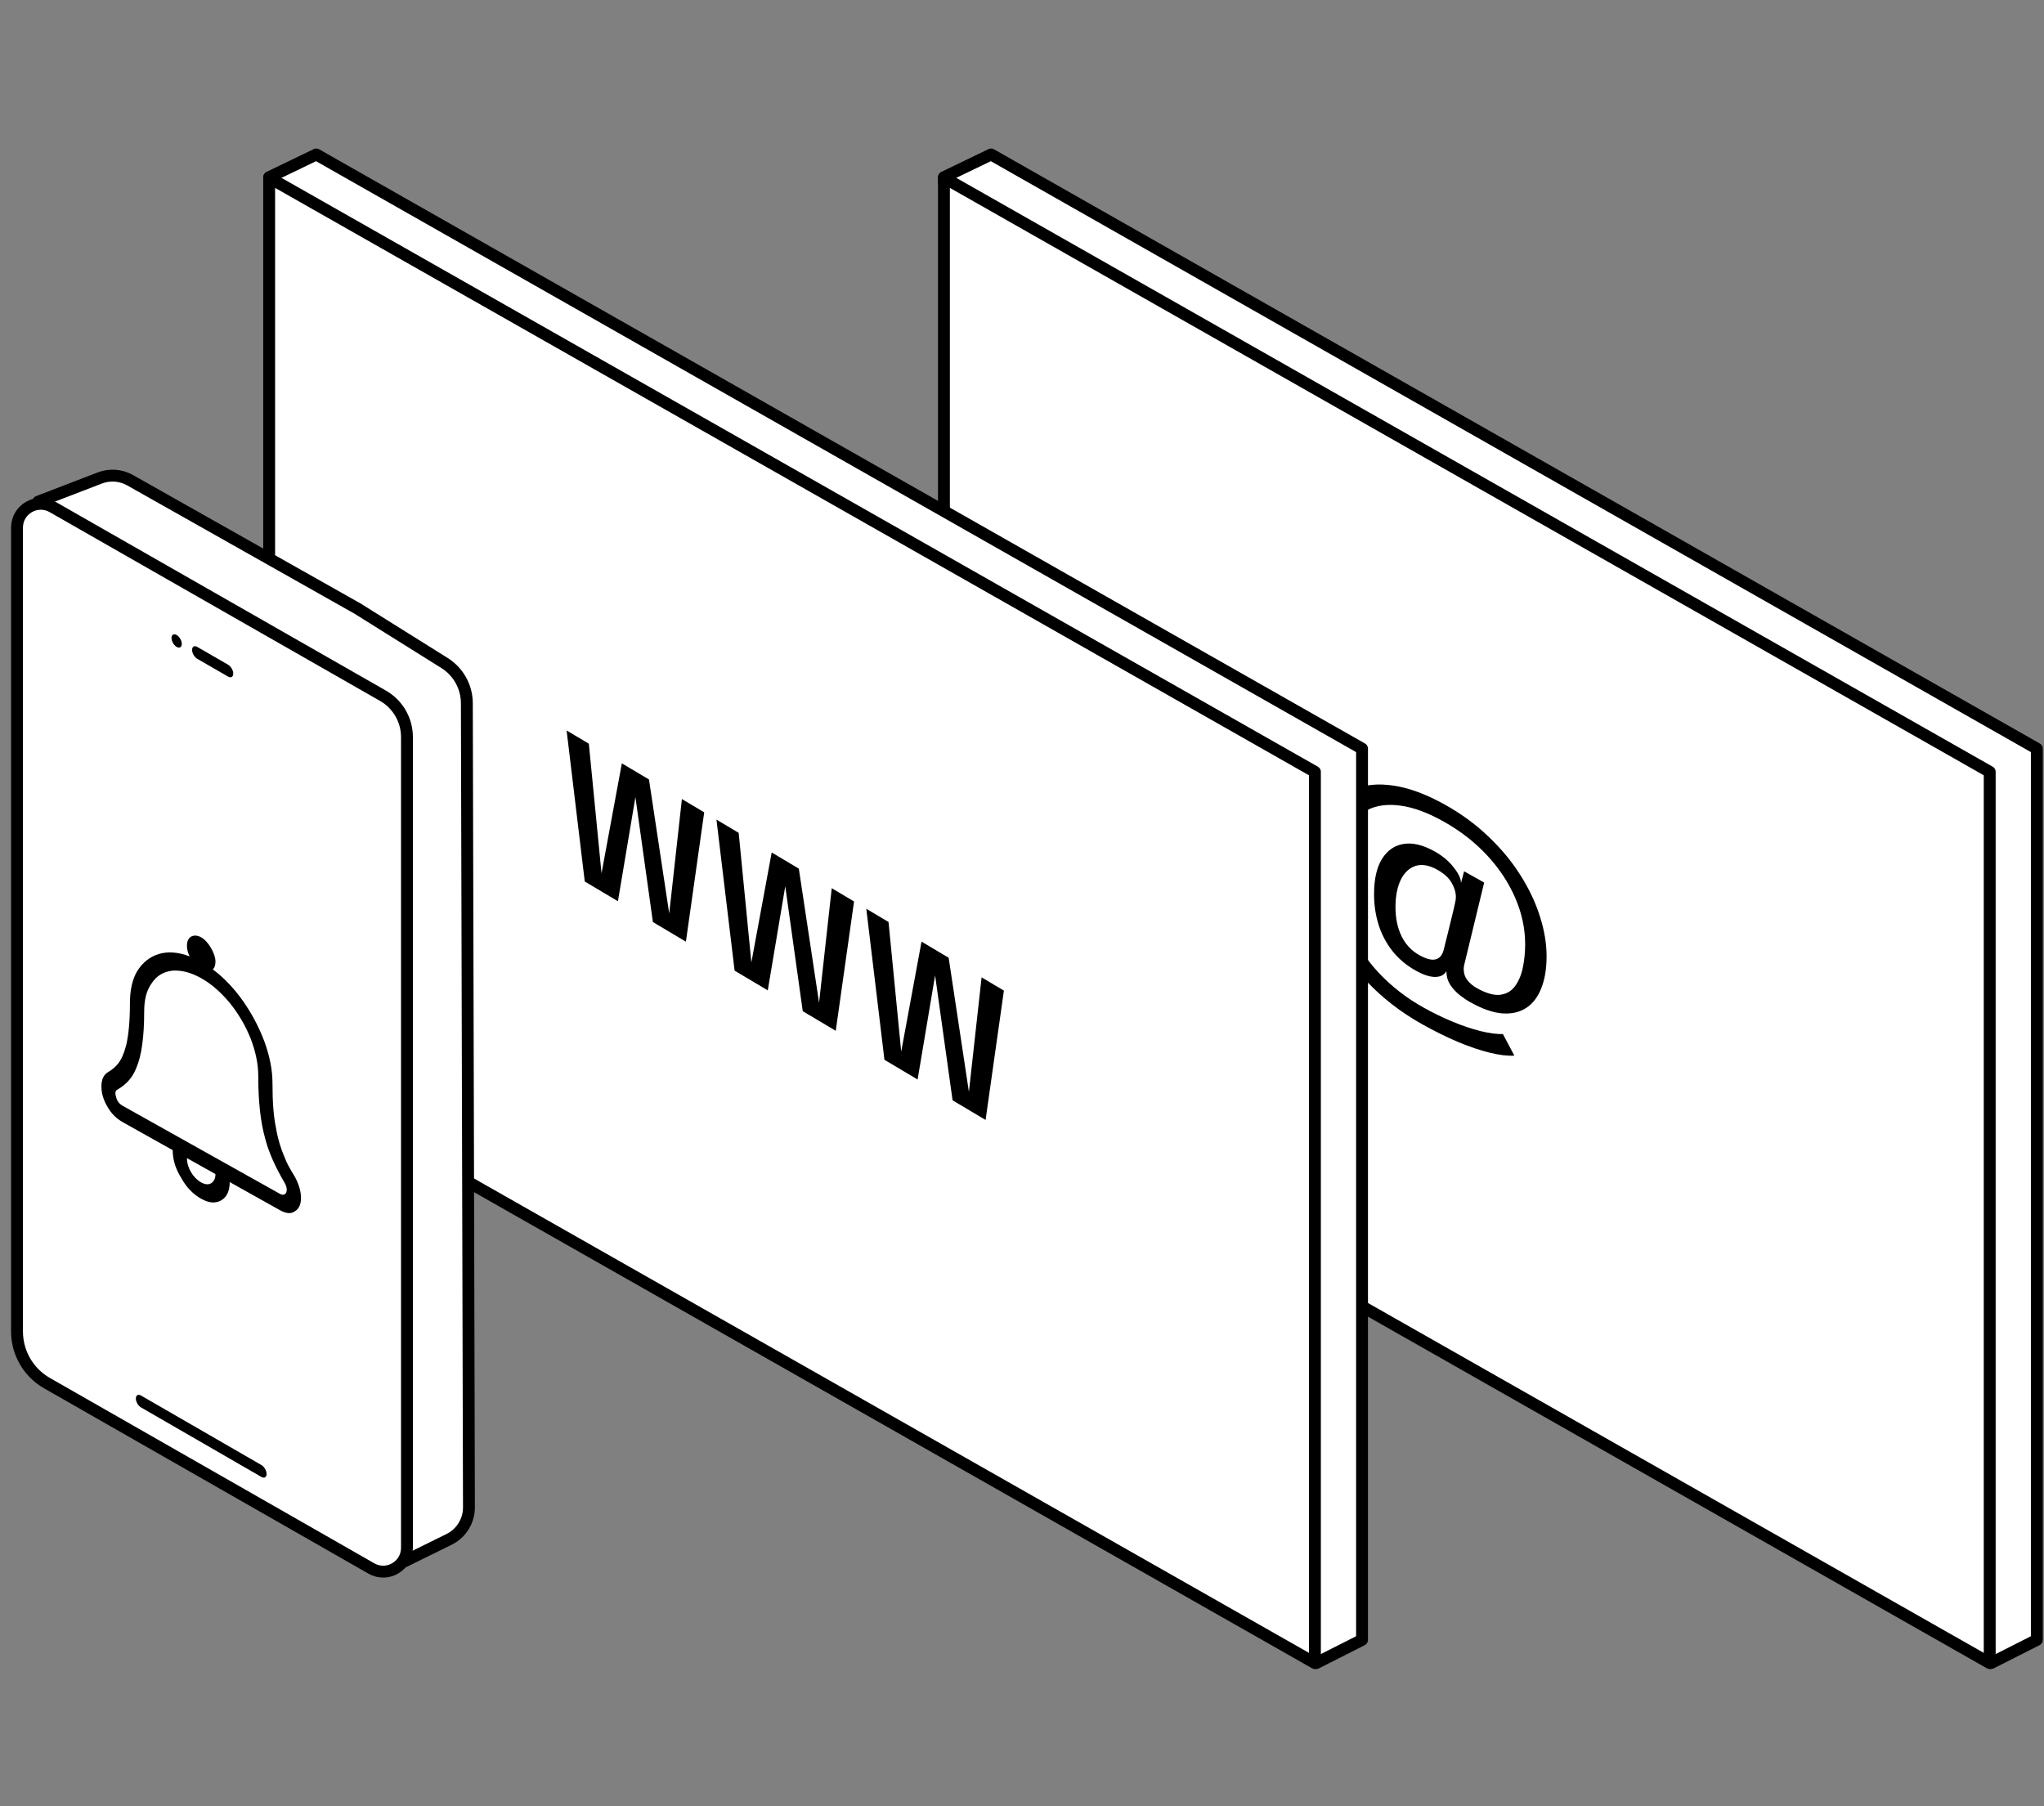 <svg width="172" height="152" viewBox="0 0 172 152" fill="none" xmlns="http://www.w3.org/2000/svg">
<rect x="0" y="0" width="172" height="152" fill="#808080" stroke="none"/>
<path d="M171.397 63V138L167.541 139.952L161.921 132.363L83.397 88L79.432 14.913L83.397 13L171.397 63Z" fill="white" stroke="black" stroke-linejoin="round"/>
<path d="M79.432 89.952V14.952L167.432 64.952V139.952L79.432 89.952Z" fill="white" stroke="black" stroke-linejoin="round"/>
<path d="M127.432 88.834C126.88 88.872 126.192 88.79 125.368 88.588C124.544 88.387 123.644 88.082 122.668 87.674C121.693 87.258 120.699 86.766 119.685 86.199C117.863 85.178 116.283 83.951 114.944 82.517C113.613 81.078 112.585 79.505 111.859 77.799C111.141 76.097 110.782 74.322 110.782 72.476C110.782 70.925 111.046 69.643 111.576 68.631C112.112 67.614 112.865 66.892 113.833 66.463C114.808 66.03 115.954 65.913 117.269 66.113C118.593 66.308 120.041 66.846 121.614 67.727C122.982 68.493 124.196 69.385 125.255 70.403C126.321 71.416 127.213 72.492 127.931 73.631C128.657 74.774 129.206 75.93 129.576 77.1C129.954 78.273 130.143 79.402 130.143 80.485C130.143 81.517 129.996 82.405 129.701 83.15C129.413 83.89 128.994 84.444 128.442 84.811C127.89 85.177 127.217 85.334 126.423 85.279C125.636 85.22 124.737 84.907 123.723 84.339C123.428 84.174 123.126 83.97 122.816 83.727C122.506 83.475 122.245 83.191 122.033 82.873C121.829 82.55 121.723 82.192 121.716 81.798C121.716 81.789 121.716 81.776 121.716 81.759C121.716 81.742 121.716 81.728 121.716 81.72C121.534 82.043 121.217 82.207 120.763 82.213C120.309 82.21 119.765 82.031 119.13 81.675C118.336 81.231 117.678 80.676 117.156 80.011C116.642 79.351 116.256 78.615 115.999 77.803C115.75 76.988 115.625 76.138 115.625 75.254C115.625 73.997 115.844 73.01 116.283 72.294C116.729 71.573 117.334 71.15 118.097 71.022C118.869 70.891 119.746 71.101 120.729 71.651C121.379 72.015 121.909 72.459 122.317 72.983C122.733 73.501 122.941 73.943 122.941 74.307L123.202 73.322L124.892 74.268L123.213 81.193C123.205 81.25 123.194 81.313 123.179 81.382C123.171 81.447 123.168 81.493 123.168 81.519C123.168 81.9 123.273 82.224 123.485 82.49C123.697 82.756 123.954 82.973 124.256 83.143C125.035 83.579 125.686 83.77 126.207 83.715C126.737 83.656 127.156 83.423 127.466 83.016C127.776 82.609 127.999 82.093 128.136 81.467C128.272 80.833 128.34 80.16 128.34 79.449C128.34 78.149 128.064 76.859 127.512 75.58C126.967 74.304 126.181 73.11 125.152 71.996C124.124 70.883 122.899 69.928 121.478 69.132C120.139 68.383 118.925 67.937 117.837 67.795C116.748 67.645 115.81 67.774 115.024 68.183C114.245 68.588 113.644 69.243 113.22 70.15C112.804 71.052 112.596 72.175 112.596 73.519C112.596 75.105 112.895 76.602 113.492 78.011C114.097 79.425 114.937 80.705 116.01 81.853C117.084 83 118.336 83.974 119.765 84.774C120.604 85.244 121.432 85.647 122.249 85.983C123.073 86.324 123.848 86.584 124.574 86.766C125.3 86.947 125.931 87.032 126.468 87.02L127.432 88.834ZM119.413 80.365C120.011 80.7 120.476 80.822 120.808 80.731C121.149 80.644 121.375 80.372 121.489 79.916C121.496 79.894 121.53 79.757 121.591 79.505C121.651 79.253 121.727 78.948 121.818 78.592C121.909 78.227 121.999 77.857 122.09 77.483C122.181 77.11 122.26 76.781 122.328 76.499C122.396 76.208 122.438 76.019 122.453 75.932C122.491 75.771 122.51 75.621 122.51 75.483C122.51 75.101 122.392 74.706 122.158 74.297C121.931 73.885 121.527 73.515 120.944 73.189C120.264 72.808 119.655 72.701 119.118 72.868C118.589 73.04 118.173 73.431 117.871 74.041C117.576 74.656 117.428 75.423 117.428 76.342C117.428 77.269 117.598 78.084 117.939 78.786C118.287 79.483 118.778 80.01 119.413 80.365Z" fill="black"/>
<path d="M114.614 63V138L110.757 139.952L105.138 132.363L26.614 88L22.649 14.913L26.614 13L114.614 63Z" fill="white" stroke="black" stroke-linejoin="round"/>
<path d="M22.649 89.952V14.952L110.649 64.952V139.952L22.649 89.952Z" fill="white" stroke="black" stroke-linejoin="round"/>
<path d="M8.396 40.224C9.232 39.903 10.168 39.972 10.948 40.412L30.091 51.217L37.407 55.795C38.572 56.524 39.281 57.801 39.285 59.175L39.461 126.844C39.464 127.99 38.815 129.038 37.786 129.544L33.432 131.688L28.591 124.217L6.716 111.717V87.717L3.216 42.217L8.396 40.224Z" fill="white" stroke="black" stroke-linejoin="round"/>
<path d="M1.432 44.398C1.432 42.863 3.091 41.9 4.424 42.662L23.307 53.452L32.229 58.55C33.475 59.263 34.245 60.588 34.245 62.023V130.256C34.245 131.791 32.586 132.754 31.252 131.992L23.307 127.452L3.951 116.392C2.394 115.502 1.432 113.845 1.432 112.051V44.398Z" fill="white" stroke="black" stroke-linejoin="round"/>
<path d="M49.207 74.18L47.68 61.472L49.55 62.584L50.719 74.528L50.458 74.356L52.328 64.237L54.611 65.595L56.474 77.935L56.212 77.796L57.381 67.243L59.258 68.36L57.718 79.244L54.941 77.591L53.373 66.387L53.566 66.501L51.998 75.841L49.207 74.18ZM61.816 81.681L60.289 68.973L62.16 70.086L63.328 82.029L63.067 81.858L64.937 71.739L67.22 73.097L69.083 85.437L68.822 85.298L69.99 74.745L71.867 75.862L70.327 86.745L67.55 85.093L65.982 73.888L66.175 74.003L64.607 83.342L61.816 81.681ZM74.425 89.183L72.898 76.475L74.769 77.588L75.937 89.531L75.676 89.36L77.546 79.24L79.829 80.598L81.692 92.939L81.431 92.799L82.6 82.246L84.477 83.363L82.936 94.247L80.159 92.594L78.591 81.39L78.784 81.504L77.216 90.844L74.425 89.183Z" fill="black"/>
<path fill-rule="evenodd" clip-rule="evenodd" d="M14.865 54.438C15.104 54.576 15.298 54.464 15.298 54.188C15.298 53.911 15.104 53.576 14.865 53.438C14.626 53.299 14.432 53.411 14.432 53.688C14.432 53.964 14.626 54.299 14.865 54.438ZM16.597 54.438C16.358 54.299 16.164 54.411 16.164 54.688C16.164 54.964 16.358 55.299 16.597 55.438L19.195 56.938C19.434 57.076 19.628 56.964 19.628 56.688C19.628 56.411 19.434 56.076 19.195 55.938L16.597 54.438Z" fill="black"/>
<path d="M11.432 117.688C11.432 117.411 11.626 117.299 11.865 117.437L21.999 123.288C22.238 123.426 22.432 123.762 22.432 124.038C22.432 124.314 22.238 124.426 21.999 124.288L11.865 118.438C11.626 118.299 11.432 117.964 11.432 117.688Z" fill="black"/>
<path d="M24.805 99.016C25.142 99.635 25.329 100.255 25.329 100.814C25.329 101.372 25.142 101.74 24.805 101.938C24.467 102.178 24.055 102.119 23.53 101.825L19.331 99.474C19.331 100.247 19.069 100.745 18.619 101.009C18.131 101.294 17.569 101.237 16.932 100.88C16.257 100.502 15.694 99.93 15.245 99.119C14.757 98.331 14.532 97.56 14.532 96.787L10.333 94.435C9.809 94.141 9.359 93.717 9.021 93.099C8.684 92.523 8.534 91.966 8.534 91.408C8.534 90.849 8.721 90.439 9.096 90.219C9.471 89.999 9.734 89.759 9.921 89.52C10.221 89.173 10.446 88.611 10.633 87.9C10.821 87.059 10.933 85.919 10.933 84.459C10.933 83.341 11.121 82.415 11.571 81.679C12.021 80.985 12.62 80.505 13.37 80.28C14.12 80.056 14.982 80.109 15.957 80.483C15.807 80.184 15.732 79.884 15.732 79.583C15.732 79.24 15.845 78.959 16.069 78.827C16.294 78.695 16.594 78.691 16.932 78.88C17.232 79.048 17.532 79.388 17.756 79.772C17.981 80.156 18.131 80.583 18.131 80.927C18.131 81.228 18.056 81.444 17.906 81.575C18.844 82.271 19.706 83.184 20.456 84.248C21.206 85.313 21.805 86.465 22.255 87.662C22.705 88.903 22.93 90.06 22.93 91.177C22.93 92.638 23.005 93.883 23.23 94.954C23.38 95.855 23.642 96.689 23.942 97.373C24.092 97.8 24.392 98.355 24.805 99.016ZM16.932 99.505C17.232 99.673 17.532 99.712 17.756 99.58C17.981 99.449 18.131 99.189 18.131 98.802L15.732 97.458C15.732 97.845 15.845 98.252 16.069 98.636C16.294 99.019 16.594 99.316 16.932 99.505ZM23.53 100.45C23.792 100.597 23.98 100.573 24.092 100.336C24.167 100.12 24.13 99.841 23.942 99.521C23.192 98.242 22.63 97.025 22.33 95.868C21.918 94.434 21.73 92.654 21.73 90.505C21.73 89.517 21.506 88.489 21.093 87.398C20.643 86.287 20.081 85.328 19.331 84.392C18.581 83.499 17.794 82.801 16.932 82.318C16.032 81.814 15.245 81.631 14.495 81.683C13.745 81.779 13.183 82.109 12.77 82.737C12.32 83.345 12.133 84.142 12.133 85.13C12.133 87.279 11.908 88.829 11.496 89.801C11.196 90.621 10.671 91.23 9.921 91.669C9.696 91.758 9.659 91.995 9.771 92.315C9.846 92.658 10.034 92.892 10.333 93.06L23.53 100.45Z" fill="black"/>
</svg>
